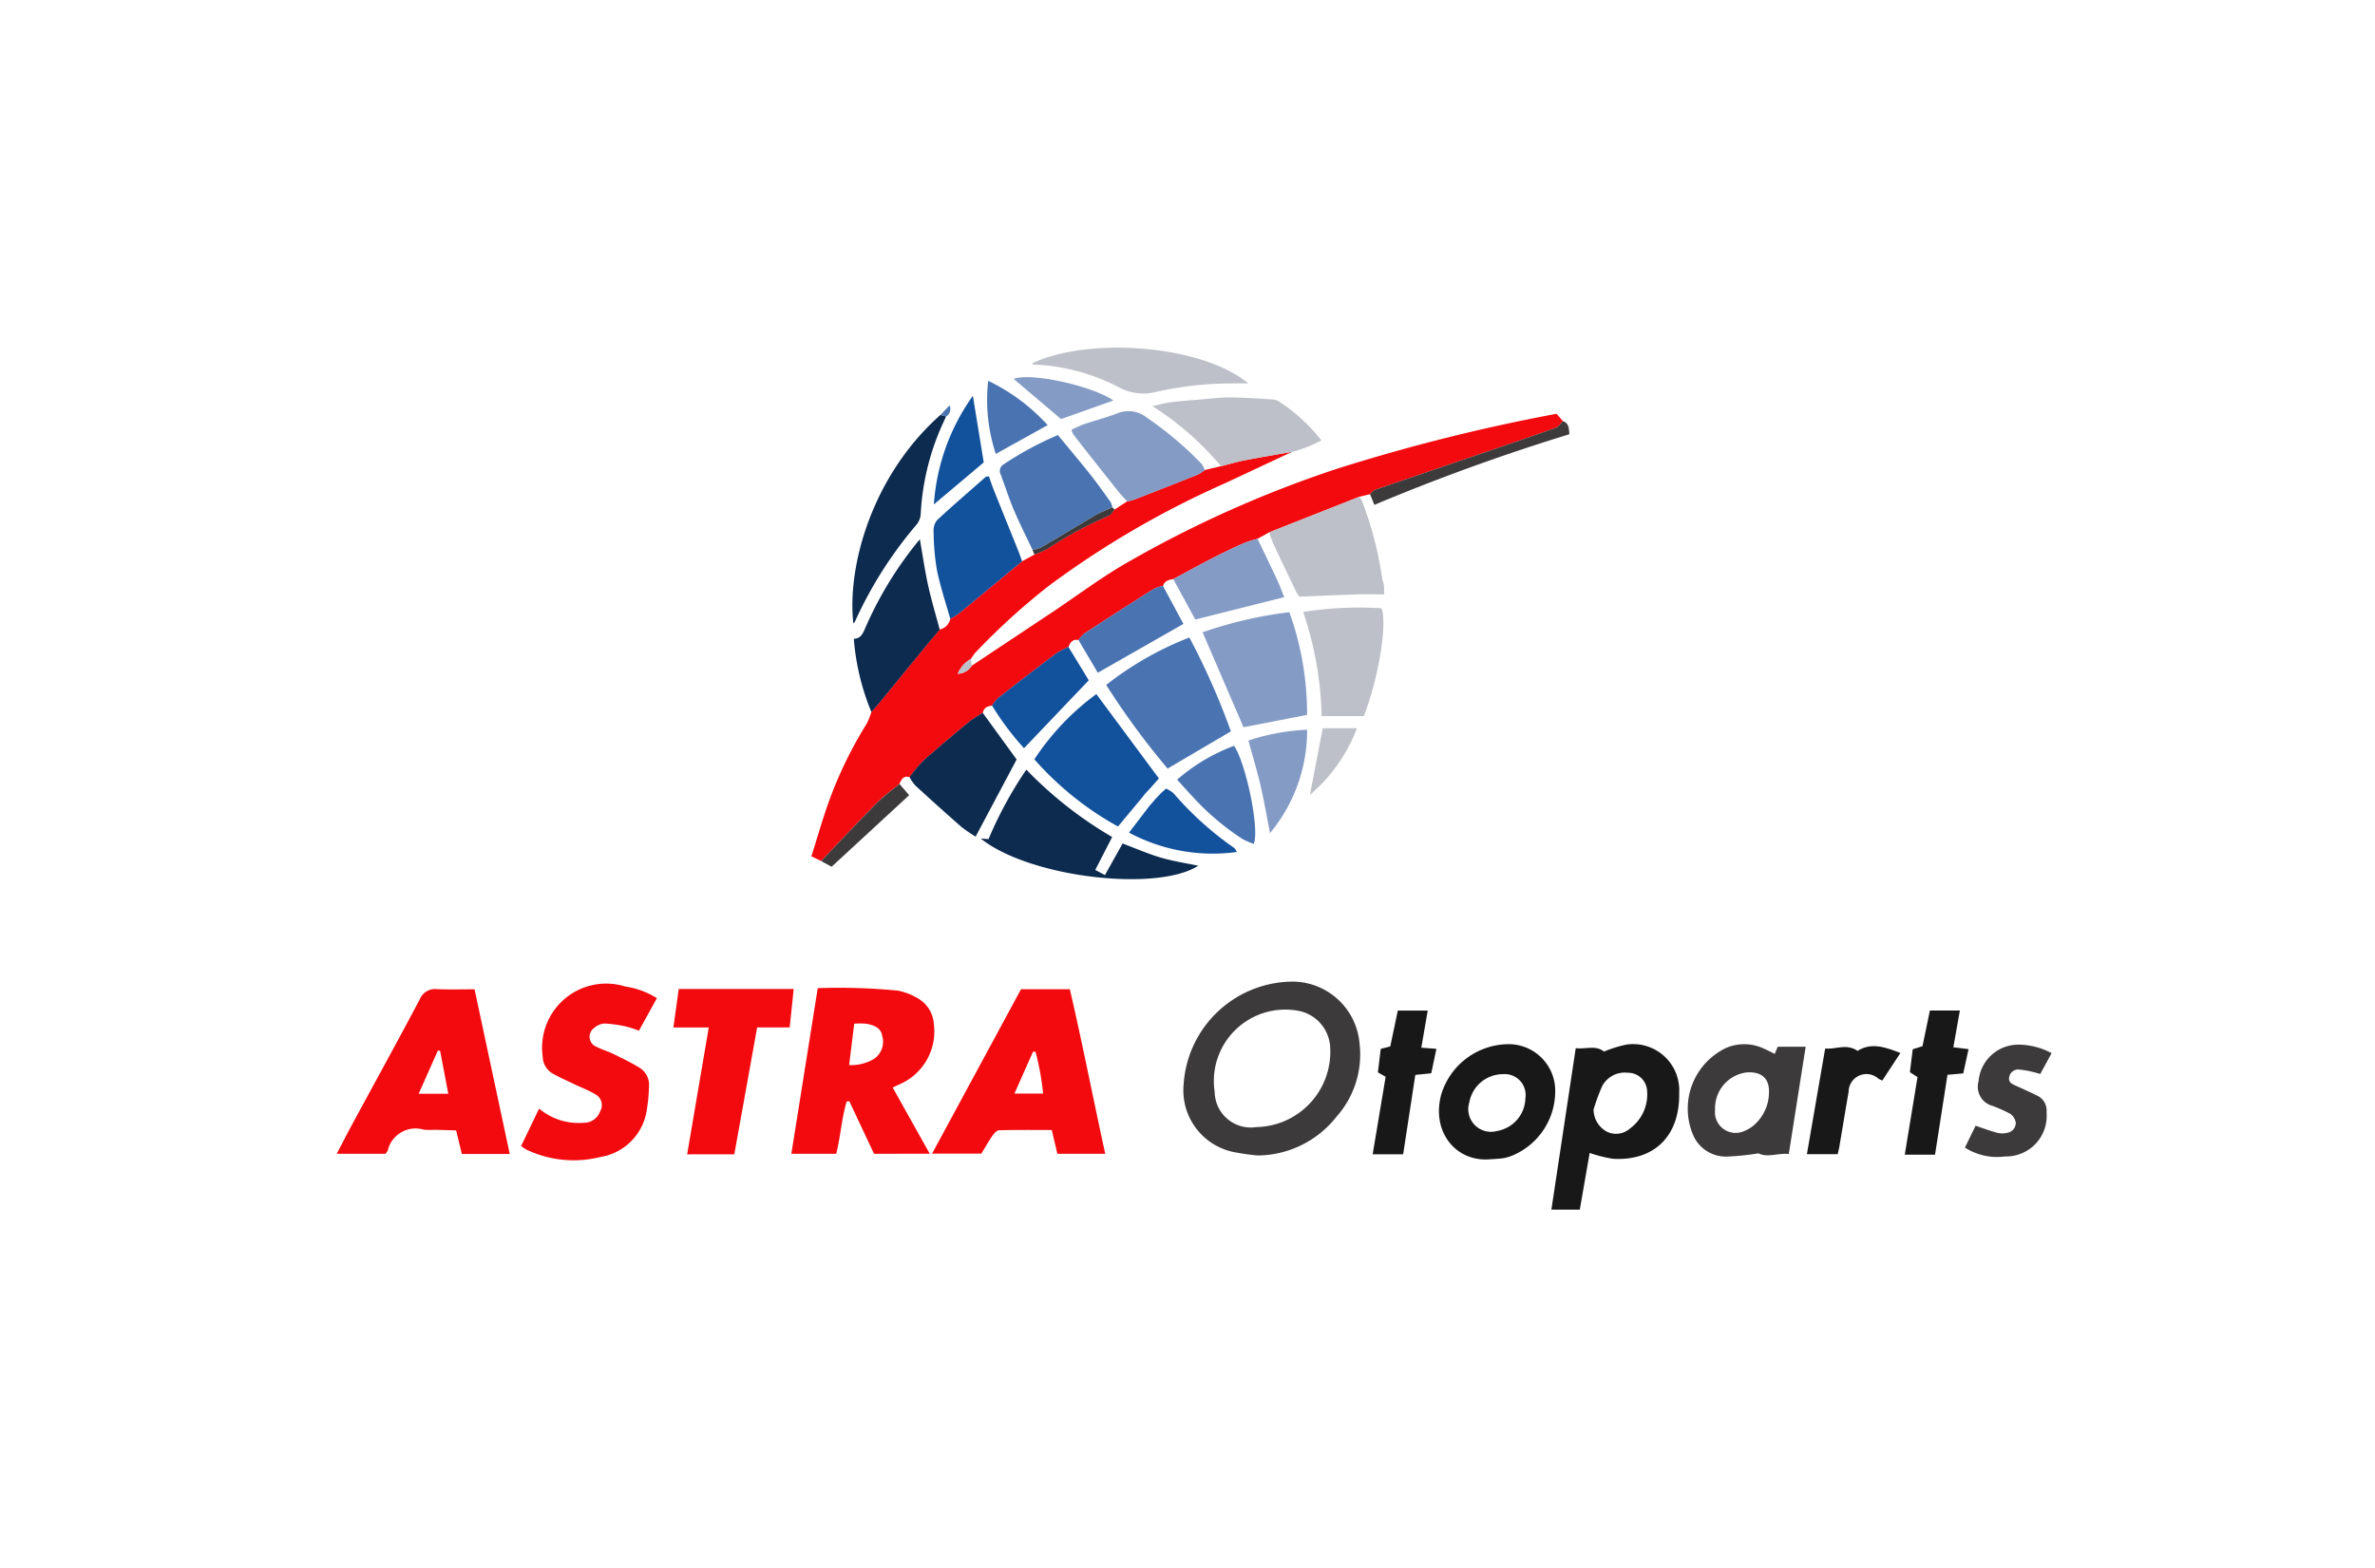<svg xmlns="http://www.w3.org/2000/svg" width="156" height="103"><defs><clipPath id="a"><path fill="none" d="M-.056.466h156v103h-156z" data-name="Rectangle 688"/></clipPath></defs><g clip-path="url(#a)" data-name="Astra Otoparts" transform="translate(.056 -.466)"><path fill="#f30a0e" d="M59.684 51.527c-.4-.12-.535.152-.659.442-.5.42-1.046.8-1.505 1.268-1.232 1.249-2.428 2.533-3.639 3.8l-.64-.309c.38-1.2.718-2.4 1.135-3.567a27.1 27.1 0 0 1 2.5-5.152 4.5 4.5 0 0 0 .3-.763c.182-.21.371-.415.547-.63q1.481-1.806 2.957-3.614c.323-.394.654-.783.982-1.174a.9.9 0 0 0 .7-.7 5.489 5.489 0 0 0 .567-.359c.942-.77 1.875-1.55 2.814-2.326.445-.368.894-.731 1.34-1.1l.8-.437a7.776 7.776 0 0 0 .881-.393 25.284 25.284 0 0 1 3.985-2.151c.162-.061.267-.273.4-.415l.831-.539a4.277 4.277 0 0 0 .5-.131q2.083-.813 4.16-1.642a2.413 2.413 0 0 0 .426-.284l1.073-.255c.514-.13 1.024-.285 1.545-.386 1.042-.2 2.092-.376 3.138-.561q-2.224 1.043-4.448 2.083a60.35 60.35 0 0 0-11.528 6.716 44.268 44.268 0 0 0-4.829 4.391 3.381 3.381 0 0 0-.3.422 1.961 1.961 0 0 0-.863.973 1.123 1.123 0 0 0 .923-.531l5.277-3.508c1.7-1.133 3.341-2.378 5.119-3.376a74.633 74.633 0 0 1 13.583-6.051 121.54 121.54 0 0 1 14.43-3.615l.421.486c-.152.147-.28.366-.46.431-1.457.524-2.923 1.023-4.388 1.524-2.5.853-5 1.7-7.5 2.558-.125.043-.216.186-.323.283l-.7.169-5.914 2.334-.77.426a8.446 8.446 0 0 0-.936.3q-1.041.468-2.058.989c-.854.44-1.694.906-2.54 1.36-.295.045-.575.11-.68.445a2.917 2.917 0 0 0-.635.219q-2.275 1.438-4.529 2.91a2.152 2.152 0 0 0-.383.433c-.376-.075-.556.133-.658.455a5.359 5.359 0 0 0-.8.418q-1.913 1.44-3.8 2.916a3.006 3.006 0 0 0-.424.519c-.3.036-.549.132-.607.476a8.5 8.5 0 0 0-.884.572 105.499 105.499 0 0 0-3.016 2.567 9.517 9.517 0 0 0-.91 1.084" data-name="Path 1799"/><path fill="#f30a0e" d="m57.354 76.273-1.624-3.455-.173.02c-.331 1.108-.4 2.279-.685 3.437h-2.949l1.734-10.884a39.931 39.931 0 0 1 5.266.163 4.123 4.123 0 0 1 1.411.569 2.074 2.074 0 0 1 .945 1.6 3.777 3.777 0 0 1-2.113 3.922c-.16.078-.323.15-.589.272.807 1.441 1.6 2.856 2.436 4.353Zm-1.642-5.828a2.93 2.93 0 0 0 1.655-.416 1.355 1.355 0 0 0 .528-1.484c-.08-.556-.539-.709-.99-.807a4.2 4.2 0 0 0-.852-.011l-.336 2.719" data-name="Path 1800"/><path fill="#f30a0e" d="M67.009 65.46h3.206c.827 3.551 1.524 7.159 2.327 10.813h-3.146l-.367-1.562c-1.166 0-2.313-.014-3.46.017-.153 0-.334.211-.442.366-.261.378-.486.781-.722 1.167h-3.238l5.842-10.8m1.452 6.855a17.454 17.454 0 0 0-.5-2.745l-.163-.006-1.22 2.751Z" data-name="Path 1801"/><path fill="#f30a0e" d="M33.423 76.288H30.28l-.375-1.551c-.489-.014-.967-.031-1.445-.042a3.99 3.99 0 0 1-.691-.009 1.878 1.878 0 0 0-2.357 1.371 1.144 1.144 0 0 1-.152.218h-3.2c.382-.728.716-1.382 1.066-2.029 1.465-2.7 2.95-5.4 4.388-8.115a1.082 1.082 0 0 1 1.138-.674c.79.032 1.583.009 2.463.009l2.311 10.821m-4.036-3.958-.54-2.836-.148.006-1.258 2.83Z" data-name="Path 1802"/><path fill="#f30a0e" d="m34.174 75.762 1.18-2.456a4.055 4.055 0 0 0 2.941.93 1.119 1.119 0 0 0 1.063-.745.8.8 0 0 0-.323-1.132c-.433-.264-.92-.442-1.38-.663-.483-.233-.976-.448-1.441-.714a1.311 1.311 0 0 1-.622-1.087 4.211 4.211 0 0 1 5.427-4.611 5.389 5.389 0 0 1 2.072.765l-1.179 2.137a7.14 7.14 0 0 0-.828-.271 8.432 8.432 0 0 0-1.424-.2 1.122 1.122 0 0 0-.684.287.706.706 0 0 0 .154 1.243c.363.187.762.3 1.13.482.572.28 1.15.558 1.691.892a1.318 1.318 0 0 1 .62 1.249 10.192 10.192 0 0 1-.133 1.453 3.663 3.663 0 0 1-3.045 3.159 7.2 7.2 0 0 1-4.871-.481c-.089-.046-.168-.11-.352-.233" data-name="Path 1803"/><path fill="#3c3a3b" d="M82.583 76.384a14.579 14.579 0 0 1-1.592-.222 4.142 4.142 0 0 1-3.3-4.465 7.218 7.218 0 0 1 7.241-6.736 4.437 4.437 0 0 1 4.309 4.033 6.151 6.151 0 0 1-1.512 4.844 6.648 6.648 0 0 1-5.145 2.546m-.154-1.865a4.948 4.948 0 0 0 4.889-5.2 2.574 2.574 0 0 0-2-2.422 4.693 4.693 0 0 0-5.59 5.309 2.372 2.372 0 0 0 2.7 2.318" data-name="Path 1804"/><path fill="#f30a0e" d="m45.079 76.309 1.419-8.333h-2.323c.126-.911.238-1.707.351-2.531h7.552l-.265 2.525h-2.137c-.507 2.824-1 5.565-1.5 8.339Z" data-name="Path 1805"/><path fill="#181818" d="m104.36 76.217-.65 3.728h-1.865l1.6-10.612c.669.085 1.307-.22 1.855.226a7.978 7.978 0 0 1 1.513-.466 3.031 3.031 0 0 1 3.427 3.168c.053 3.016-1.811 4.5-4.357 4.34a8.86 8.86 0 0 1-1.519-.383m.252-2.833a1.67 1.67 0 0 0 .864 1.431 1.378 1.378 0 0 0 1.517-.194 2.786 2.786 0 0 0 1.137-2.477 1.253 1.253 0 0 0-1.274-1.195 1.679 1.679 0 0 0-1.677.873 12.882 12.882 0 0 0-.573 1.566" data-name="Path 1806"/><path fill="#0d2a4f" d="m64.364 55.561.511.036a26.061 26.061 0 0 1 2.483-4.564 26.109 26.109 0 0 0 5.637 4.428l-1.11 2.162.636.339 1.159-2.075c.864.324 1.677.682 2.523.93.819.24 1.671.366 2.449.53-2.713 1.748-11.1.773-14.288-1.786" data-name="Path 1807"/><path fill="#4a74b1" d="M76.637 50.963a50.55 50.55 0 0 1-4.033-5.495 21.357 21.357 0 0 1 5.463-3.117 46.932 46.932 0 0 1 2.727 6.167l-4.157 2.445" data-name="Path 1808"/><path fill="#3c3a3b" d="M117.442 76.289c-.717-.083-1.381.259-1.993-.045a16.866 16.866 0 0 1-2.14.213 2.335 2.335 0 0 1-2.138-1.384 4.416 4.416 0 0 1 2.168-5.761 3.014 3.014 0 0 1 2.46.05c.232.1.458.221.716.347l.2-.472h1.833l-1.11 7.051m-4.841-2.9a1.361 1.361 0 0 0 1.964 1.369 2.166 2.166 0 0 0 .64-.41 2.857 2.857 0 0 0 .933-1.966c.078-1.022-.438-1.525-1.47-1.453a2.371 2.371 0 0 0-2.067 2.46" data-name="Path 1809"/><path fill="#12519c" d="m74.965 52.863-1.586 1.907a20.511 20.511 0 0 1-5.493-4.413 16.6 16.6 0 0 1 4.071-4.288l4.109 5.545-.6.676-.142.148-.013.014-.134.144-.015.016-.2.251" data-name="Path 1810"/><path fill="#849cc5" d="m85.804 47.433-4.182.815-2.687-6.239a27.217 27.217 0 0 1 5.7-1.32 19.8 19.8 0 0 1 1.165 6.744" data-name="Path 1811"/><path fill="#181818" d="M97.695 76.642c-2.185.115-3.748-1.871-3.078-4.287a4.647 4.647 0 0 1 4.515-3.283 3.062 3.062 0 0 1 2.964 3.183 4.573 4.573 0 0 1-2.82 4.136 2.731 2.731 0 0 1-.587.172c-.329.046-.662.055-.995.079m1-5.6a2.246 2.246 0 0 0-2.235 1.835 1.492 1.492 0 0 0 1.835 1.894 2.229 2.229 0 0 0 1.844-2.151 1.371 1.371 0 0 0-1.444-1.579" data-name="Path 1812"/><path fill="#bdc0c8" d="m83.316 35.442 5.914-2.334a.965.965 0 0 1 .169.254 23.848 23.848 0 0 1 1.325 5.048c.01.174.1.34.126.514a4.988 4.988 0 0 1 0 .595c-.633 0-1.214-.016-1.794 0-1.245.04-2.49.1-3.766.148a2.647 2.647 0 0 1-.2-.305c-.514-1.07-1.027-2.14-1.53-3.215a7.246 7.246 0 0 1-.25-.708" data-name="Path 1813"/><path fill="#12519c" d="M67.084 37.346c-.447.366-.9.73-1.341 1.1-.938.775-1.872 1.555-2.814 2.326a5.458 5.458 0 0 1-.567.359c-.3-1.073-.657-2.134-.879-3.223a15.926 15.926 0 0 1-.217-2.509 1.082 1.082 0 0 1 .23-.758c1.044-.973 2.128-1.9 3.2-2.846.03-.026.093-.014.208-.027.092.265.18.55.29.825.539 1.347 1.085 2.693 1.626 4.04.095.236.176.477.263.716" data-name="Path 1814"/><path fill="#4a74b1" d="M67.769 36.604c-.409-.867-.845-1.723-1.22-2.605-.327-.77-.58-1.57-.874-2.355a.5.5 0 0 1 .191-.667 21.475 21.475 0 0 1 3.566-1.926c.728.884 1.45 1.739 2.145 2.615.459.578.884 1.184 1.315 1.786a1.291 1.291 0 0 1 .119.344c-.366.17-.749.312-1.1.514-1.2.7-2.383 1.425-3.582 2.126a2.431 2.431 0 0 1-.562.168" data-name="Path 1815"/><path fill="#0d2a4f" d="M61.668 41.831c-.327.391-.659.78-.982 1.174q-1.481 1.806-2.957 3.614c-.176.216-.365.42-.547.631a15.722 15.722 0 0 1-1.155-4.813c.412-.014.568-.284.715-.626a24.341 24.341 0 0 1 3.62-5.916c.193 1.09.334 2.08.55 3.055s.5 1.922.756 2.882" data-name="Path 1816"/><path fill="#0d2a4f" d="M59.685 51.527a9.515 9.515 0 0 1 .91-1.084c.985-.879 2-1.726 3.016-2.567a8.5 8.5 0 0 1 .884-.572l2.226 3.063-2.693 5.065a8.54 8.54 0 0 1-.926-.63c-1.022-.891-2.027-1.8-3.026-2.717a3.1 3.1 0 0 1-.393-.558" data-name="Path 1817"/><path fill="#bdc0c8" d="M84.829 30.152c-1.046.186-2.1.359-3.138.561-.521.1-1.03.256-1.545.386a19.418 19.418 0 0 0-4.51-3.948c.524-.113.875-.216 1.233-.26.654-.078 1.312-.124 1.968-.179.632-.052 1.263-.139 1.9-.134.965.009 1.929.075 2.892.142a1.138 1.138 0 0 1 .465.22 11.33 11.33 0 0 1 2.644 2.461 8.446 8.446 0 0 1-1.905.751" data-name="Path 1818"/><path fill="#bdc0c8" d="M90.689 40.432c.393 1.066-.206 4.627-1.163 7.083h-2.772a22.888 22.888 0 0 0-1.209-6.842 23.452 23.452 0 0 1 5.144-.24" data-name="Path 1819"/><path fill="#849cc5" d="M79.073 31.354a2.414 2.414 0 0 1-.426.284q-2.076.831-4.16 1.642a4.421 4.421 0 0 1-.5.131c-.185-.2-.381-.4-.553-.612q-1.5-1.882-2.98-3.776a1.429 1.429 0 0 1-.131-.324c.295-.131.558-.271.837-.366.722-.243 1.46-.44 2.173-.706a1.912 1.912 0 0 1 1.931.271 22.873 22.873 0 0 1 3.615 3.056 1.584 1.584 0 0 1 .2.4" data-name="Path 1820"/><path fill="#0d2a4f" d="M62.097 27.822a16.358 16.358 0 0 0-1.677 6.414 1.221 1.221 0 0 1-.261.684 26.845 26.845 0 0 0-4.065 6.4c-.019.04-.064.067-.1.1-.418-3.778 1.243-9.723 5.722-13.692l.378.1" data-name="Path 1821"/><path fill="#3c3a3b" d="m129.008 75.869.7-1.438c.516.171.965.346 1.428.466a1.462 1.462 0 0 0 .684-.009.657.657 0 0 0 .527-.674.871.871 0 0 0-.387-.582 9.975 9.975 0 0 0-1.121-.5 1.305 1.305 0 0 1-.934-1.63 2.623 2.623 0 0 1 2.636-2.4 4.663 4.663 0 0 1 2.161.56l-.745 1.367c-.2-.056-.367-.11-.534-.145a5.947 5.947 0 0 0-.822-.143.6.6 0 0 0-.683.489c-.08.37.221.471.478.59.464.215.933.418 1.39.649a1.077 1.077 0 0 1 .583 1.078 2.662 2.662 0 0 1-2.71 2.9 3.932 3.932 0 0 1-2.651-.58" data-name="Path 1822"/><path fill="#bdc0c8" d="M67.707 24.357c3.519-1.734 11.039-1.325 14.237 1.3h-1.039a22.656 22.656 0 0 0-5.062.567 3.334 3.334 0 0 1-2.329-.273 13.417 13.417 0 0 0-5.686-1.536c-.04 0-.078-.038-.12-.06" data-name="Path 1823"/><path fill="#181818" d="m125.894 71.235-.5-.323.187-1.508.64-.2.487-2.345h1.969l-.43 2.418 1 .121-.349 1.594-1.036.092-.817 5.247h-1.988l.837-5.092" data-name="Path 1824"/><path fill="#181818" d="M92.106 76.307h-2l.853-5.094-.51-.29.188-1.543.627-.162.494-2.354h1.965l-.421 2.437.992.075-.341 1.608-1.045.106-.8 5.218" data-name="Path 1825"/><path fill="#849cc5" d="M77.011 38.513c.846-.455 1.686-.92 2.54-1.359q1.015-.522 2.059-.989a8.337 8.337 0 0 1 .935-.3c.427.892.859 1.78 1.277 2.676.179.383.324.782.479 1.159l-5.846 1.47-1.444-2.656" data-name="Path 1826"/><path fill="#181818" d="M121.952 69.513c.913-.571 1.82-.25 2.818.138l-1.191 1.813c-.122-.06-.191-.087-.253-.127a1.172 1.172 0 0 0-1.957.868c-.213 1.21-.408 2.422-.614 3.634-.025.147-.066.291-.105.461h-2.021l1.2-6.943c.719.062 1.424-.341 2.126.157" data-name="Path 1827"/><path fill="#12519c" d="M65.103 46.827a2.938 2.938 0 0 1 .423-.519q1.887-1.473 3.8-2.916a5.358 5.358 0 0 1 .8-.418c.449.738.9 1.477 1.332 2.189l-4.253 4.463a18.578 18.578 0 0 1-2.1-2.8" data-name="Path 1828"/><path fill="#4a74b1" d="M70.783 42.521a2.154 2.154 0 0 1 .383-.433q2.255-1.47 4.529-2.91a2.875 2.875 0 0 1 .635-.22l1.346 2.5-5.625 3.209-1.268-2.15" data-name="Path 1829"/><path fill="#4a74b1" d="M82.294 55.913a5.711 5.711 0 0 1-.7-.3 16.56 16.56 0 0 1-3.375-2.873c-.314-.329-.613-.673-.955-1.049a12.131 12.131 0 0 1 3.738-2.222c.771 1.111 1.692 5.474 1.293 6.448" data-name="Path 1830"/><path fill="#849cc5" d="M81.947 49.12a14.175 14.175 0 0 1 3.856-.708 10.565 10.565 0 0 1-2.438 6.79c-.226-1.147-.391-2.13-.618-3.1s-.521-1.954-.8-2.983" data-name="Path 1831"/><path fill="#12519c" d="m75.986 52.808.242-.252.305-.275a1.941 1.941 0 0 1 .489.3 21.206 21.206 0 0 0 3.984 3.594c.056.038.084.117.187.267a11.629 11.629 0 0 1-7.091-1.271l1.379-1.8.139-.152.218-.26.147-.149" data-name="Path 1832"/><path fill="#12519c" d="M63.846 26.475c.258 1.574.487 2.974.714 4.372l-3.275 2.759a13.857 13.857 0 0 1 2.561-7.131" data-name="Path 1833"/><path fill="#3c3a3b" d="M89.935 32.934c.107-.1.2-.24.322-.282 2.5-.859 5-1.706 7.5-2.559 1.465-.5 2.931-1 4.388-1.524.181-.065.309-.284.46-.431.4.139.391.472.42.859a135.917 135.917 0 0 0-12.809 4.641c-.1-.255-.192-.479-.282-.7" data-name="Path 1834"/><path fill="#4a74b1" d="M64.859 25.488a12.813 12.813 0 0 1 3.9 2.909l-3.406 1.892a11.253 11.253 0 0 1-.5-4.8" data-name="Path 1835"/><path fill="#849cc5" d="m73.08 26.778-3.444 1.221-3.108-2.634c.984-.45 5.114.42 6.552 1.414" data-name="Path 1836"/><path fill="#3c3a3b" d="M53.882 57.04c1.211-1.27 2.407-2.554 3.639-3.8.459-.465 1-.847 1.505-1.268l.634.742-5.093 4.7-.685-.372" data-name="Path 1837"/><path fill="#bdc0c8" d="M86.825 48.313h2.251a10.761 10.761 0 0 1-3.089 4.377l.838-4.377" data-name="Path 1838"/><path fill="#3c3a3b" d="M67.769 36.604a2.431 2.431 0 0 0 .562-.168c1.2-.7 2.382-1.427 3.582-2.126.347-.2.731-.344 1.1-.514l.144.154c-.131.142-.236.354-.4.415a25.293 25.293 0 0 0-3.986 2.151 7.765 7.765 0 0 1-.881.393l-.12-.3" data-name="Path 1839"/><path fill="#bdc0c8" d="M63.776 44.204a1.124 1.124 0 0 1-.923.531 1.955 1.955 0 0 1 .863-.973Z" data-name="Path 1840"/><path fill="#4a74b1" d="m62.096 27.826-.378-.1.593-.623a.556.556 0 0 1-.214.719" data-name="Path 1841"/><path fill="#bdc0c8" d="m76.532 52.281-.305.275.305-.275" data-name="Path 1842"/><path fill="#bdc0c8" d="m74.963 52.863.2-.251-.2.251" data-name="Path 1843"/><path fill="#bdc0c8" d="m75.177 52.592.134-.144-.134.144" data-name="Path 1844"/><path fill="#bdc0c8" d="m75.986 52.808-.147.149.147-.149" data-name="Path 1845"/><path fill="#bdc0c8" d="m75.621 53.218-.139.152Z" data-name="Path 1846"/><path fill="#bdc0c8" d="m75.327 52.439.142-.148-.142.148" data-name="Path 1847"/></g></svg>